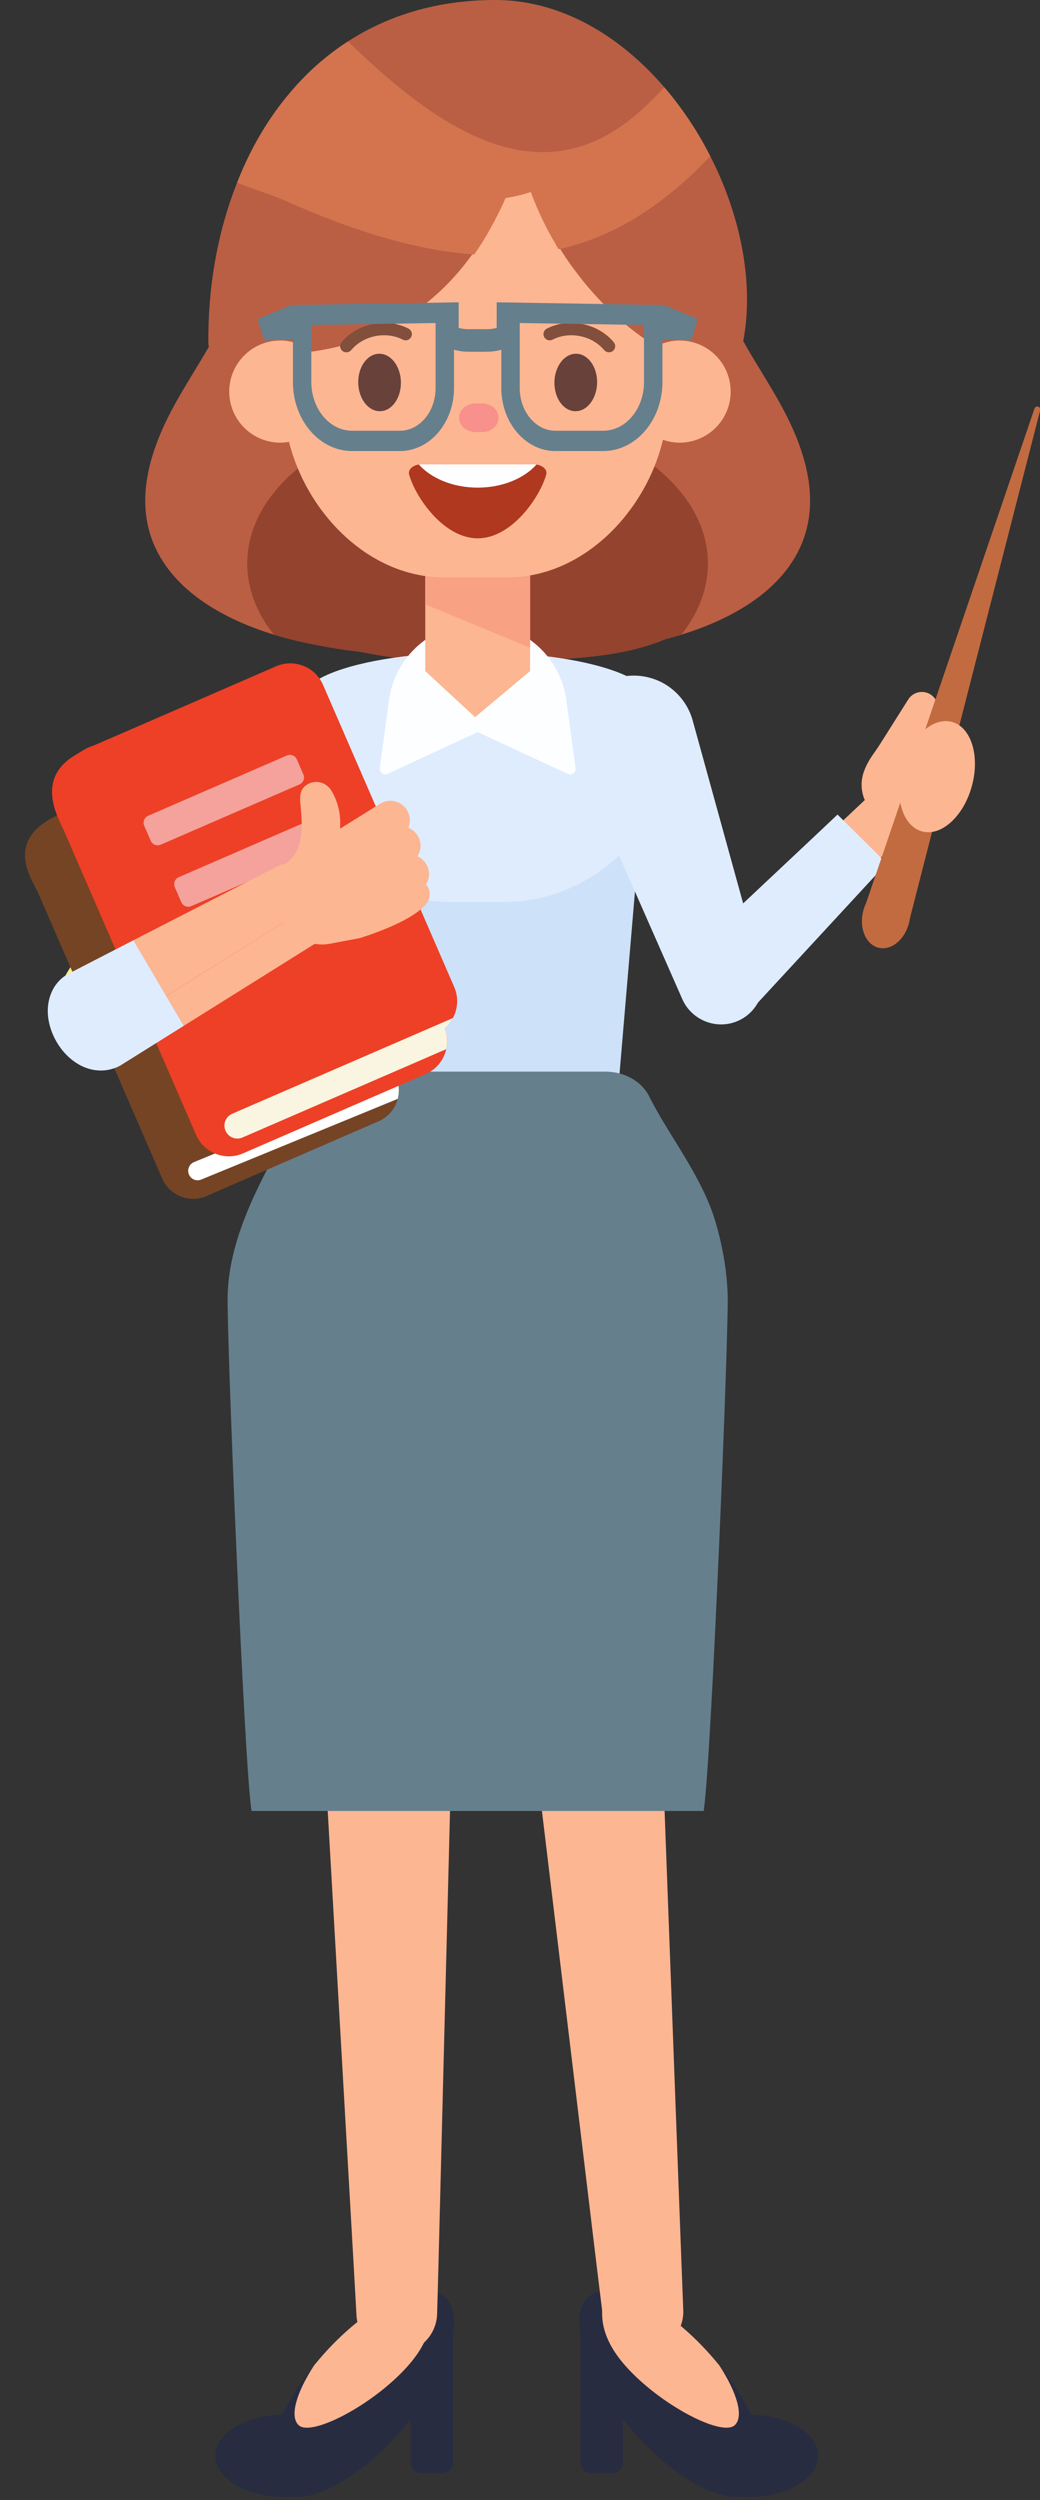 <?xml version="1.0" encoding="UTF-8"?><svg xmlns="http://www.w3.org/2000/svg" xmlns:xlink="http://www.w3.org/1999/xlink" height="500.6" preserveAspectRatio="xMidYMid meet" version="1.0" viewBox="-5.0 0.0 208.3 500.6" width="208.3" zoomAndPan="magnify"><rect x="-5.0" y="0.0" width="208.3" height="500.6" fill="#333333" stroke="none"/><defs><clipPath id="a"><path d="M 67 27 L 69 27 L 69 32 L 67 32 Z M 67 27"/></clipPath><clipPath id="b"><path d="M 67.859 31.285 C 67.488 30.195 67.289 29.051 67.363 27.883 L 68.508 30.07 C 68.285 30.469 68.059 30.863 67.859 31.285"/></clipPath><clipPath id="c"><path d="M 167 81 L 203.328 81 L 203.328 190 L 167 190 Z M 167 81"/></clipPath></defs><g><g><path d="M 151.293 80.895 C 147.078 73.277 141.766 66.156 139.121 57.859 C 135.797 47.469 136.191 34.641 127.551 28.02 L 125.012 28.125 C 118.703 18.621 110.094 11.004 98.473 8.336 C 98.051 8.23 97.633 8.152 97.215 8.102 C 97.109 8.074 97.031 8.047 96.926 8.02 C 96.535 7.914 96.141 7.863 95.75 7.785 C 95.672 7.734 95.539 7.734 95.41 7.734 C 94.152 7.574 92.844 7.473 91.535 7.418 C 91.195 7.367 90.855 7.367 90.516 7.395 C 90.176 7.367 89.832 7.367 89.492 7.367 C 88.184 7.473 86.875 7.574 85.645 7.734 C 85.516 7.734 85.41 7.734 85.305 7.785 C 85.176 7.812 85.07 7.812 84.938 7.84 C 84.836 7.863 84.73 7.891 84.625 7.914 C 83.945 8.047 83.238 8.18 82.559 8.336 C 70.832 11.031 62.219 18.52 55.859 28.098 L 53.789 28.02 C 45.152 34.641 45.547 47.469 42.223 57.859 C 39.578 66.156 34.266 73.277 30.051 80.895 C 25.836 88.512 22.645 97.41 24.762 105.84 C 27.59 117.016 38.531 123.609 49.891 127.094 C 51.852 127.695 53.816 128.191 55.754 128.609 C 59.602 129.449 63.477 130.102 67.402 130.547 L 67.609 130.598 C 75.203 132.117 82.871 132.719 90.516 132.406 C 101.141 131.988 116.898 132.824 128.258 127.98 C 129.332 127.719 130.379 127.406 131.426 127.094 C 142.785 123.609 153.754 117.039 156.578 105.84 C 158.699 97.41 155.508 88.512 151.293 80.895" fill="#ba5f44"/></g><g><path d="M 74.141 131.676 C 72.02 131.402 69.902 131.055 67.789 130.637 C 69.902 131.055 72.02 131.402 74.141 131.676 M 67.734 130.625 C 67.695 130.617 67.652 130.609 67.609 130.598 L 67.402 130.547 C 63.477 130.102 59.602 129.449 55.754 128.609 C 55.527 128.562 55.301 128.512 55.07 128.461 C 55.301 128.512 55.527 128.562 55.754 128.609 C 59.602 129.449 63.477 130.102 67.402 130.547 L 67.609 130.598 C 67.652 130.609 67.695 130.617 67.734 130.625" fill="#cab5ad"/></g><g><path d="M 108.031 131.922 C 105.965 131.586 103.766 131.309 101.453 131.094 C 100.578 131.016 99.684 130.941 98.762 130.891 C 97.145 130.762 95.477 130.711 93.762 130.656 C 93.223 130.633 92.66 130.633 92.094 130.633 C 91.43 130.605 90.762 130.605 90.094 130.605 C 89.043 130.605 88.02 130.605 86.992 130.656 C 86.172 130.656 85.379 130.684 84.609 130.734 C 83.789 130.762 82.992 130.812 82.223 130.863 C 79.375 131.043 76.664 131.32 74.141 131.676 C 72.02 131.402 69.902 131.055 67.789 130.637 C 67.773 130.633 67.754 130.629 67.734 130.625 C 67.695 130.617 67.652 130.609 67.609 130.598 L 67.402 130.547 C 63.477 130.102 59.602 129.449 55.754 128.609 C 55.527 128.562 55.301 128.512 55.07 128.461 C 53.355 128.074 51.625 127.621 49.891 127.094 C 49.234 126.309 48.66 125.469 48.109 124.633 C 46.539 122.145 45.441 119.527 44.918 116.777 C 44.656 115.496 44.523 114.188 44.523 112.852 C 44.523 105.648 48.324 99.027 54.66 93.816 C 59.621 105.691 70.691 115.625 84.027 115.625 L 96.547 115.625 C 110.043 115.625 121.207 105.453 126.082 93.391 C 132.754 98.664 136.793 105.441 136.793 112.852 C 136.793 114.188 136.66 115.523 136.398 116.805 C 135.77 119.996 134.383 123.062 132.367 125.863 C 132.078 126.281 131.766 126.699 131.426 127.094 C 130.379 127.406 129.332 127.719 128.258 127.98 C 122.273 130.535 115.062 131.508 108.031 131.922" fill="#93432e"/></g><g><path d="M 66.762 142.824 C 64.898 139.988 61.906 138.035 58.562 137.469 C 55.215 136.902 51.754 137.762 49.059 139.824 C 46.363 141.891 44.637 145.016 44.312 148.391 L 39.383 200.172 C 38.965 204.562 42.047 208.582 46.395 209.316 C 50.746 210.055 54.98 207.273 56.031 202.988 L 68.422 152.477 C 69.23 149.18 68.625 145.664 66.762 142.824" fill="#dfecfe"/></g><g><path d="M 158.855 491.734 C 158.855 496.301 152.629 500 144.945 500 C 144.414 500 143.895 499.984 143.387 499.945 C 137.93 500.566 128.996 495.266 121.383 486.414 C 112.148 475.691 108.367 463.812 112.922 459.895 C 113.855 459.094 115.07 458.688 116.484 458.641 C 121.98 458.457 130.543 463.688 137.887 472.219 C 138.281 472.684 138.672 473.152 139.059 473.617 L 139.082 473.656 C 141.738 476.949 143.879 480.312 145.43 483.48 C 152.887 483.637 158.855 487.266 158.855 491.734" fill="#282c41"/></g><g><path d="M 117.695 495.195 L 113.336 495.195 C 112.199 495.195 111.27 494.266 111.27 493.129 L 111.27 465.504 C 111.27 464.367 112.199 463.438 113.336 463.438 L 117.695 463.438 C 118.828 463.438 119.762 464.367 119.762 465.504 L 119.762 493.129 C 119.762 494.266 118.828 495.195 117.695 495.195" fill="#282c41"/></g><g><path d="M 142.137 485.629 C 139.551 487.941 127.273 481.566 120.367 473.836 C 114.234 466.977 115.371 461.77 116.484 458.641 C 121.98 458.457 130.543 463.688 137.887 472.219 C 138.281 472.684 138.672 473.152 139.059 473.617 L 139.082 473.656 C 142.656 479.137 144.027 483.941 142.137 485.629" fill="#fcb692"/></g><g><path d="M 127.582 348.492 L 131.453 452.203 L 131.848 462.543 C 131.938 464.598 131.23 466.555 129.961 468.051 C 128.695 469.547 126.902 470.574 124.832 470.875 C 120.383 471.434 116.305 468.277 115.742 463.793 L 114.52 453.805 L 102.145 351.004 C 101.32 344.137 105.812 337.457 112.609 336.297 C 120.355 334.98 127.332 340.781 127.582 348.492" fill="#fcb692"/></g><g><path d="M 88.828 237.637 L 101.477 345.148 C 102.305 352.168 108.582 357.242 115.617 356.574 C 122.473 355.926 127.637 350.043 127.387 343.16 L 123.465 234.977 C 123.098 224.938 114.324 217.297 104.332 218.312 C 94.676 219.293 87.695 227.996 88.828 237.637" fill="#fcb692"/></g><g><path d="M 38.121 491.73 C 38.121 496.301 44.352 500 52.031 500 C 52.562 500 53.086 499.984 53.59 499.945 C 59.047 500.566 67.984 495.266 75.598 486.414 C 84.828 475.688 88.613 463.809 84.059 459.895 C 83.125 459.094 81.91 458.688 80.492 458.641 C 74.996 458.453 66.434 463.684 59.094 472.219 C 58.695 472.684 58.309 473.152 57.918 473.617 L 57.895 473.656 C 55.238 476.949 53.098 480.312 51.551 483.48 C 44.094 483.637 38.121 487.266 38.121 491.73" fill="#282c41"/></g><g><path d="M 79.285 495.195 L 83.645 495.195 C 84.781 495.195 85.711 494.266 85.711 493.129 L 85.711 465.504 C 85.711 464.367 84.781 463.438 83.645 463.438 L 79.285 463.438 C 78.148 463.438 77.219 464.367 77.219 465.504 L 77.219 493.129 C 77.219 494.266 78.148 495.195 79.285 495.195" fill="#282c41"/></g><g><path d="M 54.844 485.629 C 57.426 487.941 69.703 481.562 76.609 473.836 C 82.742 466.977 81.605 461.77 80.492 458.641 C 74.996 458.453 66.434 463.684 59.094 472.219 C 58.695 472.684 58.309 473.152 57.918 473.617 L 57.895 473.656 C 54.32 479.137 52.953 483.941 54.844 485.629" fill="#fcb692"/></g><g><path d="M 59.898 349.652 L 65.82 453.262 L 66.398 463.594 C 66.504 465.648 67.395 467.527 68.797 468.898 C 70.199 470.266 72.082 471.121 74.168 471.223 C 78.648 471.359 82.414 467.836 82.551 463.32 L 82.824 453.262 L 85.461 349.754 C 85.629 342.84 80.531 336.613 73.656 336.102 C 65.82 335.52 59.418 341.953 59.898 349.652" fill="#fcb692"/></g><g><path d="M 88.035 235.637 L 85.574 343.859 C 85.414 350.926 79.641 356.566 72.574 356.566 C 65.688 356.566 59.992 351.195 59.594 344.32 L 53.305 236.254 C 52.719 226.223 60.734 217.789 70.777 217.859 C 80.484 217.93 88.254 225.934 88.035 235.637" fill="#fcb692"/></g><g><path d="M 125.961 138.734 L 124.5 154.117 L 123.758 161.883 L 122.348 176.496 L 118.602 220.668 L 62.613 220.668 L 58.23 169.367 L 57.484 161.652 L 55.484 140.684 C 55.461 140.555 55.383 140.449 55.383 140.324 C 55.383 140.223 55.41 140.145 55.41 140.066 L 55.793 138.734 L 55.844 138.656 C 56.152 138.094 56.641 137.555 57.305 137.016 C 61.125 133.965 70.484 131.605 82.223 130.863 C 82.992 130.812 83.789 130.762 84.609 130.734 C 85.379 130.684 86.172 130.656 86.992 130.656 C 88.02 130.605 89.043 130.605 90.094 130.605 C 90.762 130.605 91.43 130.605 92.094 130.633 C 92.66 130.633 93.223 130.633 93.762 130.656 C 95.477 130.711 97.145 130.762 98.762 130.891 C 99.684 130.941 100.578 131.016 101.453 131.094 C 111.988 132.066 120.219 134.375 123.523 137.273 C 124.062 137.734 124.473 138.223 124.754 138.734 L 125.961 138.734" fill="#cde1f9"/></g><g><path d="M 125.961 138.734 L 124.5 154.117 L 123.758 161.883 L 118.961 171.344 C 112.68 177.316 104.246 180.598 96.223 180.598 L 85.121 180.598 C 77.098 180.598 68.688 177.316 62.383 171.344 L 57.484 161.652 L 55.484 140.684 C 55.461 140.555 55.383 140.449 55.383 140.324 C 55.383 140.223 55.41 140.145 55.41 140.066 L 55.793 138.734 L 55.844 138.656 C 56.152 138.094 56.641 137.555 57.305 137.016 C 61.125 133.965 70.484 131.605 82.223 130.863 C 82.992 130.812 83.789 130.762 84.609 130.734 C 85.379 130.684 86.172 130.656 86.992 130.656 C 88.02 130.605 89.043 130.605 90.094 130.605 C 90.762 130.605 91.43 130.605 92.094 130.633 C 92.66 130.633 93.223 130.633 93.762 130.656 C 95.477 130.711 97.145 130.762 98.762 130.891 C 99.684 130.941 100.578 131.016 101.453 131.094 C 111.988 132.066 120.219 134.375 123.523 137.273 C 124.062 137.734 124.473 138.223 124.754 138.734 L 125.961 138.734" fill="#dfecfe"/></g><g><path d="M 108.434 140.188 C 107.234 131.363 99.703 124.785 90.797 124.785 L 90.547 124.785 C 81.645 124.785 74.109 131.363 72.91 140.188 L 71.066 153.77 C 70.945 154.656 71.848 155.32 72.66 154.945 L 90.672 146.59 L 108.684 154.945 C 109.496 155.32 110.398 154.656 110.281 153.77 L 108.434 140.188" fill="#fdfeff"/></g><g><path d="M 80.176 107.727 L 80.176 134.375 L 90.156 143.602 L 101.172 134.375 L 101.172 107.727 L 80.176 107.727" fill="#fcb692"/></g><g><path d="M 80.176 106.176 L 80.176 121.012 C 87.281 123.969 95.031 127.176 101.172 129.688 L 101.172 106.176 L 80.176 106.176" fill="#f9a183"/></g><g><path d="M 99.238 31.75 C 98.402 34.422 97.406 37.062 96.258 39.656 C 97.957 39.395 99.66 39 101.309 38.449 C 100.496 36.254 99.789 34.004 99.238 31.75 M 98.977 64.52 C 94.66 64.758 90.395 63.656 86.281 62.27 C 84.66 61.723 83.062 61.145 81.492 60.492 C 84.738 57.691 87.566 54.469 89.973 50.965 L 90.051 50.859 C 91.203 49.211 92.25 47.508 93.219 45.754 C 93.77 44.758 94.32 43.738 94.816 42.742 C 95.34 41.723 95.812 40.703 96.258 39.656 C 97.957 39.395 99.66 39 101.309 38.449 C 101.648 39.367 102.016 40.281 102.406 41.199 C 102.852 42.273 103.324 43.32 103.848 44.367 C 104.109 44.941 104.395 45.492 104.711 46.066 C 105.129 46.879 105.574 47.691 106.07 48.504 C 106.332 48.973 106.594 49.445 106.883 49.891 C 106.961 50.047 107.039 50.18 107.145 50.336 C 107.434 50.832 107.773 51.328 108.086 51.828 C 108.191 51.984 108.297 52.168 108.426 52.324 C 108.949 53.137 109.5 53.922 110.074 54.68 C 111.203 56.223 112.379 57.742 113.637 59.156 C 109.109 61.957 104.238 64.234 98.977 64.52 M 140.543 38.715 C 139.602 36.176 138.504 33.688 137.246 31.254 C 135.547 27.902 133.582 24.684 131.355 21.648 C 130.309 20.207 129.211 18.82 128.059 17.484 C 119.16 7.121 107.301 0 94.188 0 C 82.617 0 72.777 3.062 64.688 8.297 C 60.188 11.203 56.234 14.762 52.832 18.871 C 49.113 23.297 46.051 28.348 43.645 33.793 C 43.25 34.707 42.859 35.625 42.492 36.566 C 38.539 46.512 36.602 57.637 36.734 68.945 L 36.762 69.102 C 37.363 71.852 38.254 74.469 39.457 76.98 C 39.953 78.055 40.504 79.074 41.105 80.07 L 41.184 80.176 C 42.125 81.797 43.227 83.34 44.457 84.809 C 46.914 87.738 49.848 90.227 53.145 92.32 C 55.004 93.473 56.941 94.441 58.98 95.25 C 63.277 96.926 67.988 97.867 72.984 97.867 L 107.59 97.867 C 113.586 97.867 119.211 96.535 124.133 94.102 C 125.258 93.602 126.355 93 127.402 92.348 C 136.75 86.43 141.852 78.105 143.738 68.895 C 145.676 59.547 144.34 48.844 140.543 38.715" fill="#ba5f44"/></g><g><path d="M 84.598 78.902 L 91.668 75.086 L 97.223 78.902 Z M 84.598 78.902" fill="#f8908b"/></g><g><path d="M 128.629 78.176 L 127.473 47.117 L 127.336 44.328 C 126.758 33.027 117.355 24.156 105.949 24.156 L 74.602 24.156 C 63.219 24.156 53.816 33.027 53.238 44.328 L 53.102 47.117 L 51.945 78.176 C 50.586 95.406 65 115.625 84.027 115.625 L 96.547 115.625 C 115.574 115.625 129.965 95.406 128.629 78.176" fill="#fcb692"/></g><g><path d="M 91.582 80.781 L 90.234 80.781 C 88.434 80.781 86.957 82.07 86.957 83.648 C 86.957 85.227 88.434 86.516 90.234 86.516 L 91.582 86.516 C 93.383 86.516 94.859 85.227 94.859 83.648 C 94.859 82.07 93.383 80.781 91.582 80.781" fill="#f8908b"/></g><g clip-path="url(#a)"><g clip-path="url(#b)"><path d="M 67.289 31.285 L 68.508 31.285 L 68.508 27.879 L 67.289 27.879 Z M 67.289 31.285" fill="#fdbe9a"/></g></g><g><path d="M 68.5 25.035 L 69.078 23.246 C 69.008 23.805 68.953 24.359 68.914 24.918 C 68.773 24.957 68.637 24.996 68.5 25.035" fill="#c66f52"/></g><g><path d="M 68.832 26.754 C 68.633 26.504 68.406 26.254 68.184 26.008 L 68.5 25.035 C 68.637 24.996 68.773 24.957 68.914 24.918 C 68.871 25.527 68.844 26.141 68.832 26.754" fill="#fdbe9a"/></g><g><path d="M 78.57 29.406 C 78.57 29.406 91.508 50.992 122.18 48.969 L 78.57 29.406" fill="#fcb692"/></g><g><path d="M 86.02 27.449 C 78.949 38.266 69.59 47.578 58.738 54.598 C 64.898 45.77 71.664 37.367 78.973 29.469 C 80.07 28.281 81.227 27.074 82.715 26.445 C 84.203 25.816 86.125 25.922 87.207 27.125 L 86.02 27.449" fill="#fcb692"/></g><g><path d="M 129.785 71.238 C 123.949 68.324 118.426 63.887 113.637 58.465 C 112.379 57.07 111.203 55.574 110.074 54.055 C 109.5 53.305 108.949 52.531 108.426 51.73 C 108.297 51.574 108.191 51.395 108.086 51.238 C 107.773 50.75 107.434 50.258 107.145 49.77 C 107.039 49.613 106.961 49.484 106.883 49.328 L 106.855 49.328 C 106.57 48.867 106.309 48.426 106.07 47.961 C 105.574 47.16 105.129 46.363 104.711 45.562 C 104.395 44.996 104.109 44.453 103.848 43.887 C 103.324 42.852 102.852 41.82 102.406 40.762 C 102.016 39.859 101.648 38.957 101.309 38.055 C 100.496 35.887 99.789 33.664 99.238 31.445 C 98.402 34.078 97.406 36.684 96.258 39.238 C 95.812 40.273 95.34 41.277 94.816 42.285 C 94.32 43.266 93.77 44.273 93.219 45.254 C 92.277 46.98 91.203 48.66 90.051 50.285 L 89.973 50.387 C 87.566 53.848 84.738 57.02 81.492 59.781 C 72.383 67.602 59.848 72.246 42.805 70.621 L 47.336 69.383 C 44.402 69.535 41.262 67.395 40.109 64.531 C 38.617 60.941 39.43 49.125 40.688 45.434 C 41.68 42.516 42.938 39.68 44.48 36.969 C 44.77 36.426 45.109 35.887 45.422 35.367 C 48.383 30.492 52.176 26.078 56.547 22.387 C 60.082 19.367 64.035 16.812 68.273 14.852 C 69.059 14.492 69.871 14.129 70.684 13.82 C 86.18 7.602 104.973 9.277 118.164 19.395 C 119.578 20.48 120.887 21.691 122.066 23.059 C 122.93 23.961 123.688 24.941 124.422 25.977 C 126.855 29.383 128.793 33.328 130.18 37.562 C 131.043 40.09 131.672 42.75 132.117 45.406 C 133.688 54.441 132.98 63.836 129.785 71.238" fill="#ba5f44"/></g><g><path d="M 124.676 70.523 C 126.438 69.082 128.66 68.18 131.113 68.18 C 136.762 68.18 141.344 72.762 141.344 78.406 C 141.344 84.059 136.762 88.637 131.113 88.637 C 128.66 88.637 126.438 87.734 124.676 86.297 L 124.676 70.523" fill="#fcb692"/></g><g><path d="M 57.582 70.523 C 55.82 69.082 53.598 68.18 51.145 68.18 C 45.496 68.18 40.914 72.762 40.914 78.406 C 40.914 84.059 45.496 88.637 51.145 88.637 C 53.598 88.637 55.82 87.734 57.582 86.297 L 57.582 70.523" fill="#fcb692"/></g><g><path d="M 131.355 21.648 C 130.309 20.207 129.211 18.82 128.059 17.484 C 126.645 19.004 125.18 20.469 123.66 21.883 C 123.137 22.379 122.59 22.824 122.066 23.242 C 104.238 38.164 85.996 27.434 70.684 13.871 C 68.641 12.039 66.625 10.156 64.688 8.297 C 60.188 11.203 56.234 14.762 52.832 18.871 C 49.113 23.297 46.051 28.348 43.645 33.793 C 43.25 34.707 42.859 35.625 42.492 36.566 C 43.148 36.855 43.828 37.09 44.48 37.352 C 47.387 38.398 50.266 39.34 52.594 40.387 C 64.035 45.465 76.965 50.02 89.973 50.965 L 90.051 50.859 C 91.203 49.211 92.277 47.508 93.219 45.754 C 93.77 44.758 94.32 43.738 94.816 42.742 C 95.34 41.723 95.812 40.703 96.258 39.656 C 97.957 39.395 99.66 39 101.309 38.449 C 101.648 39.367 102.016 40.285 102.406 41.199 C 102.852 42.273 103.324 43.32 103.848 44.367 C 104.109 44.941 104.395 45.492 104.711 46.066 C 105.129 46.879 105.574 47.691 106.07 48.504 C 106.309 48.973 106.57 49.418 106.855 49.891 L 106.883 49.891 C 107.039 49.891 107.172 49.836 107.328 49.812 C 115.758 47.898 123.426 43.609 130.18 37.953 C 132.664 35.91 135.047 33.637 137.246 31.254 C 135.547 27.902 133.582 24.684 131.355 21.648" fill="#d3744f"/></g><g><path d="M 66.75 76.668 C 66.766 77.375 66.875 78.059 67.066 78.684 C 67.711 80.852 69.301 82.375 71.133 82.34 C 73.496 82.297 75.359 79.684 75.297 76.504 C 75.277 75.426 75.035 74.426 74.637 73.566 C 73.863 71.902 72.473 70.801 70.914 70.832 C 68.555 70.879 66.691 73.488 66.75 76.668" fill="#67413a"/></g><g><path d="M 76.82 65.801 C 75.535 65.137 74.121 64.77 72.68 64.68 C 69.223 64.461 65.641 65.844 63.418 68.52 C 63.207 68.773 63.105 69.098 63.137 69.43 C 63.168 69.758 63.324 70.059 63.578 70.27 C 64.102 70.699 64.914 70.613 65.336 70.109 C 67.762 67.184 72.305 66.266 75.68 68.012 C 75.973 68.164 76.312 68.191 76.625 68.09 C 76.941 67.992 77.199 67.773 77.355 67.48 C 77.508 67.184 77.539 66.848 77.438 66.531 C 77.332 66.215 77.117 65.953 76.82 65.801" fill="#814f3b"/></g><g><path d="M 114.594 76.668 C 114.578 77.375 114.469 78.059 114.277 78.684 C 113.633 80.852 112.047 82.375 110.211 82.34 C 107.848 82.297 105.984 79.684 106.047 76.504 C 106.066 75.426 106.309 74.426 106.707 73.566 C 107.48 71.902 108.871 70.801 110.43 70.832 C 112.789 70.879 114.652 73.488 114.594 76.668" fill="#67413a"/></g><g><path d="M 104.523 65.801 C 105.809 65.137 107.223 64.77 108.664 64.68 C 112.121 64.461 115.703 65.844 117.926 68.52 C 118.137 68.773 118.238 69.098 118.207 69.43 C 118.176 69.758 118.02 70.059 117.766 70.27 C 117.242 70.699 116.43 70.613 116.012 70.109 C 113.582 67.184 109.039 66.266 105.664 68.012 C 105.371 68.164 105.031 68.191 104.719 68.09 C 104.402 67.992 104.145 67.773 103.988 67.48 C 103.836 67.184 103.805 66.848 103.906 66.531 C 104.012 66.215 104.227 65.953 104.523 65.801" fill="#814f3b"/></g><g><path d="M 82.246 77.699 C 82.246 82.414 79.043 86.25 75.109 86.25 L 65.516 86.25 C 61.016 86.25 57.355 81.875 57.355 76.496 L 57.355 65.078 L 82.246 64.68 Z M 91.652 65.914 L 88.809 65.914 C 87.969 65.914 87.305 65.777 86.867 65.652 L 86.867 60.531 L 53.344 61.078 L 46.602 63.871 L 47.902 68.164 L 53.668 67.98 L 53.668 76.496 C 53.668 84.117 58.984 90.316 65.516 90.316 L 75.109 90.316 C 81.078 90.316 85.934 84.656 85.934 77.699 L 85.934 70.023 C 86.805 70.285 87.793 70.426 88.809 70.426 L 91.652 70.426 L 91.652 65.914" fill="#657f8d"/></g><g><path d="M 99.098 64.68 L 123.988 65.078 L 123.988 76.496 C 123.988 81.875 120.328 86.25 115.828 86.25 L 106.238 86.25 C 102.301 86.25 99.098 82.414 99.098 77.699 Z M 89.691 70.426 L 92.535 70.426 C 93.551 70.426 94.539 70.285 95.41 70.023 L 95.41 77.699 C 95.41 84.656 100.27 90.316 106.238 90.316 L 115.828 90.316 C 122.363 90.316 127.676 84.117 127.676 76.496 L 127.676 67.98 L 133.441 68.164 L 134.742 63.871 L 128 61.078 L 94.477 60.531 L 94.477 65.652 C 94.039 65.777 93.375 65.914 92.535 65.914 L 89.691 65.914 L 89.691 70.426" fill="#657f8d"/></g><g><path d="M 110.668 142.684 C 112.012 139.562 114.617 137.121 117.816 135.984 C 121.012 134.848 124.57 135.094 127.586 136.656 C 130.594 138.227 132.84 141 133.738 144.27 L 147.574 194.41 C 148.746 198.664 146.41 203.156 142.254 204.637 C 138.094 206.117 133.445 204.113 131.664 200.074 L 110.707 152.473 C 109.34 149.367 109.324 145.801 110.668 142.684" fill="#dfecfe"/></g><g><path d="M 144.219 201.137 L 170.312 172.922 L 180.48 161.906 C 182.258 159.969 182.199 156.996 180.355 155.168 C 178.484 153.32 175.512 153.289 173.617 155.109 L 162.699 165.387 L 134.719 191.727 C 131.988 194.344 131.941 198.688 134.625 201.348 C 137.309 204.004 141.652 203.914 144.219 201.137" fill="#fcb692"/></g><g><path d="M 145.438 202.242 L 167.926 177.902 L 171.828 173.68 L 172.594 172.863 L 162.742 163.105 L 161.934 163.875 L 157.746 167.824 L 133.602 190.523 C 131.938 192.109 131.02 194.254 130.984 196.527 C 130.961 201.082 134.973 205.012 139.504 204.922 C 141.781 204.863 143.867 203.926 145.438 202.242" fill="#dfecfe"/></g><g><path d="M 173.73 156.582 C 173.355 156.66 173.016 156.438 172.938 156.059 C 172.855 155.68 173.078 155.336 173.449 155.258 C 176.559 154.605 178.684 151.84 178.414 148.809 C 178.379 148.645 178.477 148.871 178.477 148.871 L 179.742 148.633 L 179.754 148.801 C 180.016 152.5 177.441 155.805 173.73 156.582" fill="#f9a183"/></g><g><path d="M 183.758 155.457 L 186.777 147.215 L 185.438 147.711 C 184.207 148.164 182.902 148.379 181.594 148.328 L 179.391 148.254 L 182.379 143.516 C 183.332 142.004 182.875 140.008 181.367 139.051 C 179.855 138.098 177.855 138.551 176.906 140.062 L 171.266 149 C 169.988 151.02 168.891 152.129 168.047 154.453 C 166.238 159.422 169.781 164.715 175.062 164.941 L 181.938 165.191 L 183.758 155.457" fill="#fcb692"/></g><g clip-path="url(#c)"><path d="M 176.973 185.148 C 177.105 184.715 177.195 184.277 177.254 183.844 L 203.305 82.254 C 203.398 81.883 203.234 81.516 202.934 81.414 C 202.633 81.312 202.301 81.512 202.176 81.867 L 168.461 180.852 C 168.273 181.238 168.109 181.652 167.98 182.086 C 166.98 185.438 168.188 188.836 170.672 189.68 C 173.152 190.527 175.977 188.496 176.973 185.148" fill="#c26b40"/></g><g><path d="M 189.645 157.434 C 187.98 163.484 183.512 167.531 179.66 166.477 C 175.809 165.418 174.035 159.652 175.695 153.602 C 177.359 147.551 181.828 143.5 185.68 144.559 C 189.531 145.617 191.309 151.379 189.645 157.434" fill="#fcb692"/></g><g><path d="M 140.75 259.5 C 140.934 267.801 137.516 351.023 136.012 362.074 C 136.016 362.273 135.984 362.477 135.957 362.621 L 45.387 362.621 C 43.953 354.336 40.41 267.961 40.594 259.5 C 40.918 244.715 50.613 231.098 56.312 219.547 C 57.797 216.523 61.27 214.574 65.102 214.574 L 116.215 214.574 C 120.074 214.574 123.547 216.523 125.031 219.547 C 128.793 227.148 135.691 235.629 138.332 244.77 C 138.855 246.539 139.32 248.363 139.664 250.188 C 139.801 250.816 139.902 251.418 140.008 252.02 C 140.078 252.41 140.145 252.777 140.184 253.145 C 140.219 253.383 140.258 253.645 140.293 253.879 C 140.359 254.219 140.398 254.586 140.406 254.953 C 140.512 255.531 140.555 256.137 140.598 256.738 C 140.68 257.66 140.73 258.578 140.75 259.5" fill="#657f8d"/></g><g><path d="M 104.402 95.031 C 103.102 99.641 97.457 107.793 90.684 107.793 C 83.891 107.793 78.242 99.641 76.945 95.031 C 76.66 94.078 77.613 93.203 78.891 93.016 C 79.043 93.004 79.195 92.984 79.367 92.984 L 101.977 92.984 C 102.148 92.984 102.301 93.004 102.453 93.016 C 103.73 93.203 104.684 94.078 104.402 95.031" fill="#af381f"/></g><g><path d="M 102.453 93.016 C 99.965 95.797 95.617 97.641 90.684 97.641 C 85.727 97.641 81.379 95.797 78.891 93.016 C 79.043 93.004 79.195 92.984 79.367 92.984 L 101.977 92.984 C 102.148 92.984 102.301 93.004 102.453 93.016" fill="#fffefe"/></g><g><path d="M 60.66 162.434 C 60.453 162.715 60.219 162.977 60.012 163.254 L 38.133 189.902 L 25.094 205.816 C 20.898 210.938 14.469 212.391 10.148 209.219 C 5.801 206.02 5.293 199.426 8.938 193.938 L 19.914 177.246 L 39.145 147.914 C 41.387 144.508 44.516 141.84 47.938 140.422 C 48.332 140.234 48.566 140.148 48.805 140.062 C 50.914 139.367 53.117 139.133 55.184 139.438 C 56.883 139.652 58.582 140.34 60.012 141.391 C 63.07 143.641 64.742 147.418 64.582 151.75 C 64.441 155.406 63.031 159.211 60.66 162.434" fill="#ffef7d"/></g><g><path d="M 76.215 208.09 L 51.449 151.062 C 49.965 147.648 45.996 146.086 42.582 147.566 C 42.582 147.566 8.25 162.484 8.109 162.539 C -4.969 167.703 1.375 175.863 2.719 178.973 L 27.492 235.992 C 28.969 239.406 32.938 240.977 36.352 239.492 L 70.828 224.52 C 72.805 223.66 74.168 221.969 74.66 220.031 C 75 218.742 74.961 217.355 74.469 216.031 L 74.418 215.891 C 76.605 214.016 77.422 210.867 76.215 208.09" fill="#754425"/></g><g><path d="M 74.66 220.031 L 35.301 236.191 C 34.328 236.59 33.23 236.125 32.836 235.16 C 32.738 234.922 32.691 234.676 32.691 234.43 C 32.691 233.695 33.129 232.992 33.863 232.691 L 34.555 232.406 L 74.027 216.211 L 74.035 216.199 L 74.469 216.031 C 74.961 217.355 75 218.742 74.66 220.031" fill="#fff"/></g><g><path d="M 85.715 203.848 C 85.301 204.621 84.75 205.324 84.066 205.906 L 84.117 206.055 C 84.609 207.379 84.668 208.773 84.367 210.078 L 84.316 210.301 C 83.797 212.355 82.352 214.152 80.254 215.062 L 45.352 230.215 L 43.676 230.945 C 40.055 232.52 35.84 230.855 34.273 227.234 L 7.988 166.738 C 6.797 163.969 1.809 156.039 10.137 151.164 C 11.203 150.539 12.254 149.723 13.707 149.301 C 13.867 149.262 50.285 133.418 50.285 133.418 C 53.91 131.844 58.121 133.508 59.699 137.129 L 85.973 197.629 C 86.875 199.715 86.707 201.992 85.715 203.848" fill="#ed4026"/></g><g><path d="M 84.117 206.055 C 84.609 207.379 84.668 208.773 84.367 210.078 L 44.176 227.504 L 43.574 227.766 C 42.25 228.34 40.734 227.727 40.172 226.422 C 40.035 226.102 39.965 225.758 39.953 225.43 C 39.934 224.414 40.516 223.441 41.52 223.012 L 42.109 222.75 L 42.453 222.598 L 85.715 203.848 C 85.301 204.621 84.75 205.324 84.066 205.906 L 84.117 206.055" fill="#f9f5e1"/></g><g><path d="M 26.586 169.266 C 25.996 169.266 25.438 168.922 25.188 168.348 L 23.883 165.348 C 23.547 164.574 23.902 163.68 24.672 163.344 L 52.457 151.277 C 52.652 151.191 52.859 151.152 53.062 151.152 C 53.652 151.152 54.211 151.492 54.461 152.066 L 55.762 155.07 C 56.098 155.84 55.746 156.738 54.973 157.074 L 27.191 169.137 C 26.992 169.223 26.785 169.266 26.586 169.266" fill="#f4a29b"/></g><g><path d="M 32.711 181.566 C 32.121 181.566 31.562 181.223 31.312 180.648 L 30.008 177.648 C 29.672 176.879 30.027 175.98 30.801 175.645 L 58.582 163.578 C 58.781 163.492 58.984 163.453 59.188 163.453 C 59.777 163.453 60.336 163.797 60.586 164.367 L 61.891 167.371 C 62.223 168.141 61.871 169.039 61.098 169.375 L 33.316 181.441 C 33.117 181.527 32.914 181.566 32.711 181.566" fill="#f4a29b"/></g><g><path d="M 28.285 199.414 L 55.254 182.547 C 55.48 182.406 55.621 182.191 55.723 181.957 C 55.625 182.195 55.488 182.414 55.266 182.555 L 28.297 199.434 L 31.82 205.398 L 58.836 188.492 C 62.156 186.488 62.926 181.727 60.602 177.641 C 58.301 173.586 53.82 171.805 50.383 173.555 L 21.727 188.27 L 25.266 194.27 L 28.285 199.414" fill="#fcb692"/></g><g><path d="M 19.234 213.27 C 18.582 213.68 17.875 213.934 17.145 214.117 C 17.875 213.934 18.582 213.68 19.234 213.27" fill="#f5bfb3"/></g><g><path d="M 28.297 199.434 L 28.285 199.414 L 25.266 194.27 L 21.727 188.27 L 8.816 194.922 C 6.691 196.012 5.23 198.039 4.738 200.602 C 3.875 205.078 6.398 210.348 10.305 212.852 C 10.91 213.242 11.543 213.574 12.211 213.816 C 13.91 214.434 15.594 214.508 17.145 214.117 C 17.875 213.934 18.582 213.68 19.234 213.27 L 31.82 205.398 L 28.297 199.434" fill="#dfecfe"/></g><g><path d="M 76.781 165.75 C 77.527 166.039 78.191 166.598 78.633 167.297 C 79.465 168.629 79.406 170.234 78.602 171.461 C 79.305 171.777 79.914 172.305 80.34 172.98 C 81.16 174.289 81.102 175.898 80.312 177.148 C 81.141 177.668 81.27 179.641 80.688 180.539 C 78.691 183.621 71.832 186.332 67.059 187.844 C 65.039 188.23 62.98 188.609 61.043 188.977 C 57.668 189.613 54.281 188.121 52.457 185.211 L 50.457 181.969 C 49.512 180.457 49.234 178.715 49.57 177.09 C 49.863 175.461 50.773 173.945 52.227 172.91 C 55.734 170.332 55.648 166.082 55.227 161.598 L 55.191 161.242 C 55.043 159.703 54.855 157.746 57.016 156.832 C 58.637 156.16 60.461 156.812 61.371 158.312 C 62.707 160.492 63.324 163.188 63.102 165.938 L 71.125 160.938 C 72.953 159.793 75.352 160.363 76.5 162.188 C 77.176 163.273 77.258 164.605 76.781 165.75" fill="#fcb692"/></g></g></svg>